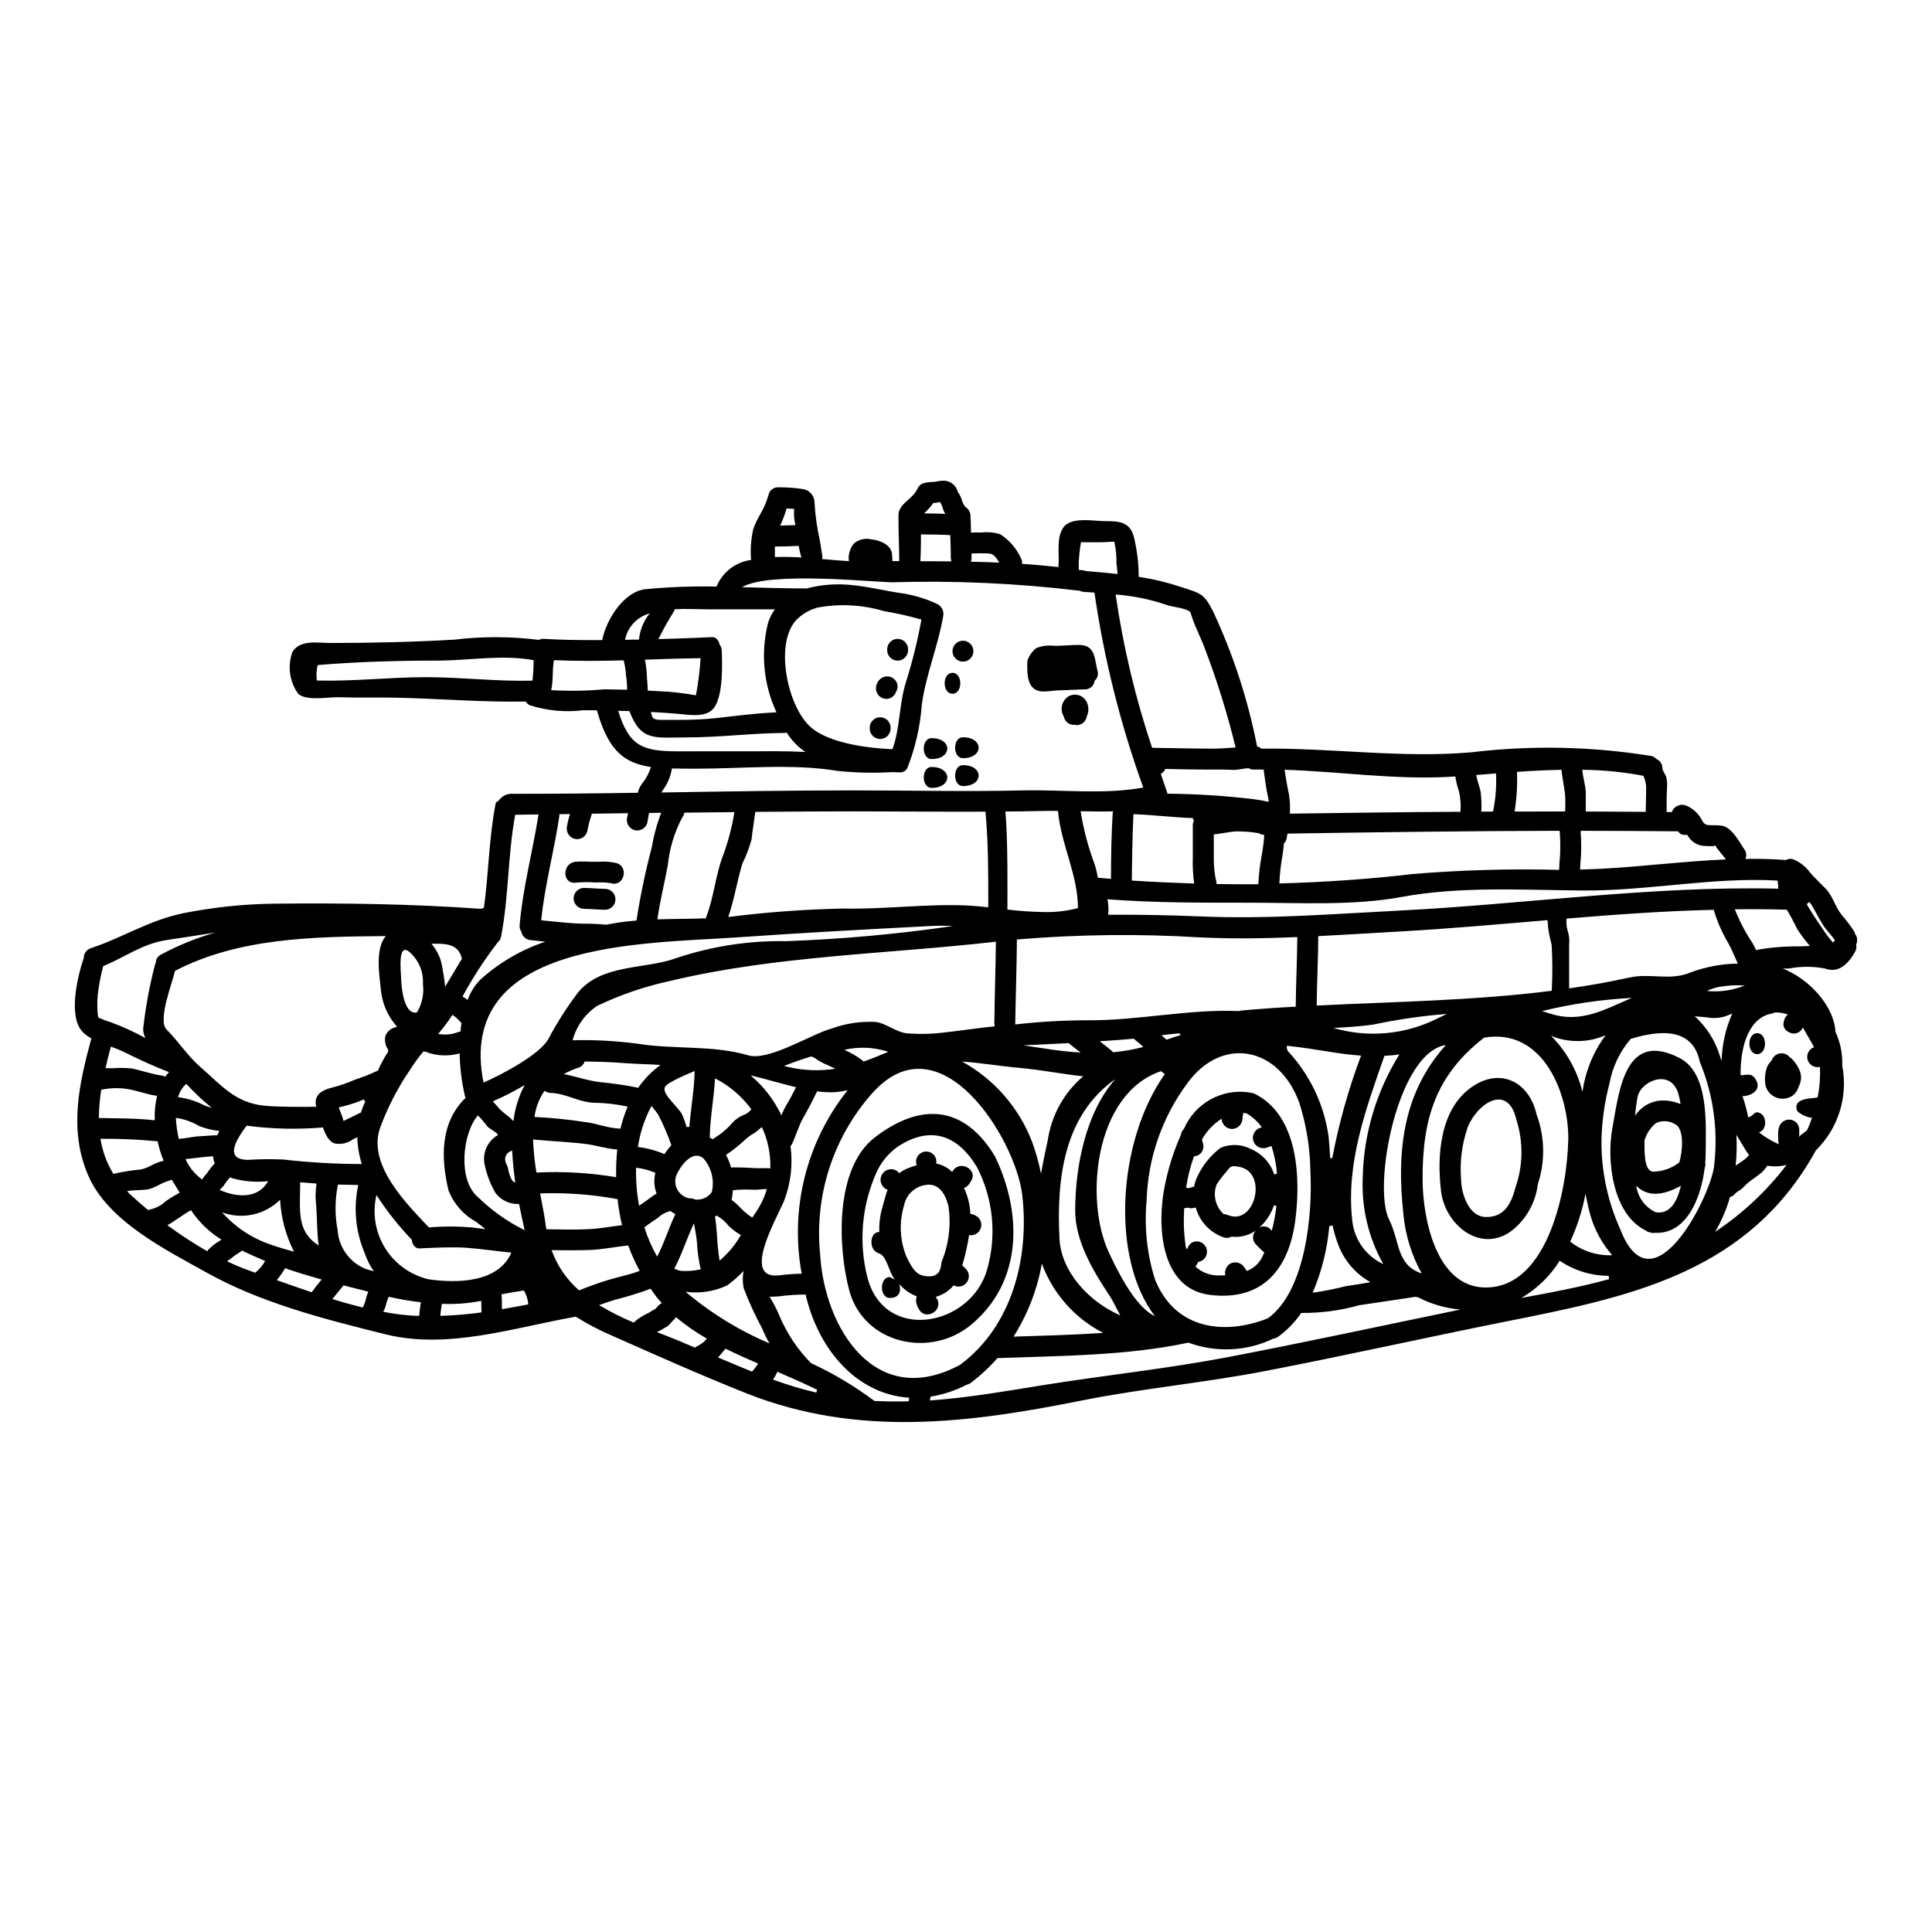 <?xml version="1.0" encoding="UTF-8"?>
<!-- Uploaded to: SVG Repo, www.svgrepo.com, Generator: SVG Repo Mixer Tools -->
<svg fill="#000000" width="800px" height="800px" version="1.1" viewBox="144 144 512 512" xmlns="http://www.w3.org/2000/svg">
 <g>
  <path d="m337.98 461.38c-0.027 0.109-0.027 0.246-0.055 0.359-0.027 0.109-0.082 0.141-0.082 0.223l-0.004 0.004c0.887 0.633 1.703 1.359 2.438 2.16 0.914 0.973 1.945 1.828 3.074 2.547 0.164-0.219 0.309-0.473 0.473-0.691v-0.004c1.508-2.074 2.66-4.387 3.406-6.84-1.219-0.109-2.551 0.277-3.797 0.137-1.727-0.082-3.457-0.035-5.176 0.141h-0.027c-0.031 0-0.113 1.246-0.223 1.996zm38.008-46.559c2.934 0.363 5.394 2.688 8.309 3.019 3.461 0.273 6.941 0.18 10.383-0.273 4.57-0.5 9.281-1.246 12.934-1.574-0.051-0.219-0.086-0.441-0.109-0.668 0.082-7.203 0.336-14.539 0.418-21.77-28.734 3.297-58.254 3.684-86.25 10.387-6.707 1.438-13.223 3.66-19.414 6.621-3.207 2.144-5.523 5.387-6.516 9.121 5.691-0.152 11.387 0.145 17.035 0.883 9.805 1.605 20.133 0.332 29.496 3.102 5.457 1.605 16.59-5.566 22.074-7.086v0.004c3.723-1.359 7.68-1.961 11.641-1.766zm259.65-23.289c0.602 0.812 0.699 1.891 0.25 2.797 0.16 0.629 0.07 1.293-0.25 1.855-1.633 2.934-4.18 5.902-7.973 4.488h-0.004c-3.172-0.613-6.438-0.613-9.609 0h-1.574c7.508 3.016 13.652 10.383 13.93 16.754 1.309 2.805 1.926 5.883 1.801 8.977 1.598 8.184-1.027 16.621-6.981 22.457-0.746 1.359-1.496 2.66-2.211 3.793-18.168 29.125-48.164 35.258-79.684 41.516-21.215 4.238-42.32 8.973-63.535 13.074-16.258 3.184-32.762 4.652-48.941 7.871-30.188 6.066-59.547 9.805-88.953-1.828-11.961-4.762-23.844-10.055-35.645-15.293l-0.004 0.008c-3.348-1.438-6.578-3.129-9.668-5.062-16.34 2.856-33.875 8.805-50.492 4.652-16.227-4.043-32.82-8.227-47.496-16.426-10.629-5.957-26.035-13.543-31.242-25.703-5.18-12.047-2.41-24.234 0.859-36.281-0.82-0.438-1.574-0.988-2.242-1.633-4.07-4.074-1.387-14.875 0.195-19.609 0.016-0.016 0.023-0.035 0.027-0.055-0.008-1.195 0.77-2.254 1.91-2.609 8.699-2.91 15.43-7.445 24.68-9.305 7.836-1.547 15.797-2.379 23.789-2.488 18.395-0.191 36.453 0.055 54.73 1.359 0.359 0.027 0.637-0.223 0.914-0.223 1.246-8.309 1.305-18.332 3.102-27.527 0.137-0.637 0.473-0.609 0.859-0.941l-0.004-0.004c0.879-1.262 2.375-1.945 3.902-1.777 11.078 0 22.066-0.094 32.961-0.277v0.004c0.156-0.766 0.469-1.492 0.914-2.133 0.395-0.609 0.918-1.18 1.273-1.832h0.004c0.531-0.906 0.957-1.875 1.273-2.875-7.086-1.023-11.273-4.293-14.32-15.012-1.18 0-2.383-0.027-3.574-0.027v-0.004c-4.762 0.594-9.594 0.148-14.168-1.301-0.469-0.203-0.859-0.551-1.105-0.996-11.414 0.219-23.102-0.789-34.539-1.027-4.984-0.109-9.969 0.055-14.93-0.109-2.91-0.109-8.363 1.082-10.801-0.859-2.356-3.234-2.938-7.434-1.551-11.188 2.16-3.352 6.731-2.301 10.359-2.332 10.828-0.027 21.688-0.246 32.488-0.887v0.004c7.453-0.895 14.988-0.875 22.438 0.055 0.418-0.211 0.883-0.305 1.352-0.273 4.211 0.277 9.723 0.359 15.43 0.332 1.105-5.539 5.785-12.879 11.492-13.488v-0.004c6.25-0.594 12.531-0.824 18.809-0.691 1.574-3.824 5.066-6.516 9.164-7.062-0.234-2.707-0.047-5.438 0.555-8.086 0.887-2.879 3.047-5.457 3.82-8.418l0.004-0.004c0.043-0.156 0.105-0.305 0.191-0.441 0.125-1.332 1.266-2.34 2.602-2.297 2.215-0.012 4.43 0.145 6.621 0.469 1.699 0.293 2.961 1.738 3.019 3.465 0.133 2.535 0.426 5.062 0.887 7.559 0.473 2.188 0.859 4.488 1.18 6.691 0.008 0.277-0.008 0.559-0.055 0.832 2.602 0.219 5.043 0.441 7.086 0.551-0.23-1.699 0.273-3.418 1.383-4.723 1.277-1.047 2.965-1.438 4.57-1.051 1.312 0.129 2.578 0.543 3.711 1.219 1.742 1.27 1.855 2.156 1.855 4.539h1.832c0-2.906-0.219-8.113-0.219-12.07 0-3.051 3.57-4.293 4.762-6.621 0.055-0.082 0.137-0.109 0.164-0.191l-0.004-0.004c0.27-0.816 0.902-1.465 1.719-1.746 0.848-0.23 1.727-0.344 2.606-0.332 0.746-0.055 1.523-0.305 2.297-0.305v0.004c1.906-0.23 3.684 0.988 4.152 2.848 0.438 0.625 0.793 1.309 1.055 2.023 0.152 0.762 0.504 1.473 1.023 2.051 0.965 0.633 1.477 1.766 1.305 2.906 0.039 0.129 0.066 0.258 0.082 0.395 0 1.18 0.055 2.328 0.082 3.488 0.969-0.055 1.914-0.023 2.91-0.023v-0.004c1.621-0.18 3.262-0.02 4.816 0.469 2.375 1.508 4.262 3.672 5.43 6.231 0.312 0.477 0.441 1.047 0.359 1.609 3.211 0.219 6.422 0.496 9.641 0.859 0.332-3.383-0.609-7.231 1.133-10.234 1.941-3.266 8.145-1.938 11.164-1.938 3.848 0 6.812 0.109 7.809 4.598 0.77 3.336 1.168 6.742 1.18 10.164 3.781 0.57 7.504 1.461 11.137 2.66 5.344 1.77 6.094 1.66 8.559 6.481h-0.004c5.34 11.414 9.262 23.441 11.676 35.812 0.422 0.066 0.812 0.27 1.109 0.578 18.559-0.246 37.086 2.578 55.617 0.973 15.871-1.91 31.938-1.586 47.719 0.969 0.523 0.113 0.996 0.387 1.355 0.785 0.953 0.402 1.586 1.328 1.609 2.363 0.027 0.859 0.832 1.715 1.051 2.519 0.207 1.004 0.262 2.031 0.164 3.051-0.137 2.019-0.082 3.68-0.082 6.148h1.359c0.277-0.77 0.863-1.383 1.613-1.699 0.754-0.316 1.602-0.301 2.344 0.035 1.676 0.742 3.062 2.019 3.938 3.625 0.691 1.387 1.18 1.523 2.754 1.523 0.863-0.031 1.723 0.008 2.578 0.113 2.684 0.418 4.648 4.293 6.035 6.344 0.535 0.711 0.621 1.664 0.223 2.465 3.602-0.055 7.199 0.027 10.773 0.309v-0.004c0.645-0.375 1.43-0.418 2.106-0.113 1.691 0.727 3.152 1.895 4.238 3.383 1.359 1.574 2.754 2.856 4.184 4.328 1.883 1.941 2.519 4.793 4.184 6.867 1.219 1.414 2.348 2.906 3.375 4.465 0.102 0.223 0.184 0.453 0.242 0.688zm-5.844 2.266-0.004 0.004c0.176-0.211 0.332-0.434 0.473-0.668-1.051-1.496-2.438-2.754-3.348-4.328-1-1.664-1.887-3.41-2.883-5.07-0.18-0.25-0.375-0.492-0.582-0.719-0.176 0.23-0.391 0.426-0.637 0.582 0.172 0.352 0.367 0.695 0.582 1.023 1.414 2.363 2.965 4.543 4.488 6.812 0.59 0.824 1.223 1.613 1.898 2.367zm-4.07 40.91v0.004c0.512-2.629 0.707-5.305 0.582-7.981-1.41 0.348-2.84-0.469-3.262-1.855-0.418-1.387 0.32-2.859 1.688-3.352-0.078-0.191-0.168-0.375-0.277-0.551-1-1.691-1.832-3.269-2.688-4.684-0.387 0.965-1.32 1.602-2.363 1.605-1.387 0-2.965-1.18-2.754-2.684 0.059-0.863 0.422-1.68 1.027-2.297 0.109-0.109 0.246 0.137 0.395 0.055-1.219-0.508-2.535-0.727-3.852-0.641-0.109 0-0.195 0.191-0.309 0.219-6.148 0.832-8.723 8.09-8.641 16.398 1.633 0 2.797-0.691 3.879 0.914 1.969 2.856-0.941 4.625-3.379 4.625h0.004c0.637 1.84 1.145 3.719 1.523 5.625 1.523-0.336 1.574-1.969 3.238-1.055 1.797 0.973 1.66 4.516-0.414 5.016 1.625 1.293 3.414 2.363 5.32 3.184-0.105-0.25-0.164-0.516-0.172-0.785 0.027-1.715-0.414-3.629 0.973-4.988 0.812-0.801 2.043-1 3.07-0.504 1.023 0.5 1.625 1.59 1.5 2.723v1.715c0-0.555 1.465-1.219 2.102-1.941v0.004c0.508-1.102 0.953-2.227 1.332-3.379-0.164 0.527-3.766-0.945-4.043-1.859-1.164-3.809 5.398-2.922 5.512-3.527zm-4.488-39.91c0.789-0.055 1.605-0.082 2.41-0.113-1.242-1.43-2.379-2.945-3.406-4.535-0.812-1.738-1.719-3.43-2.715-5.07-4.598-0.137-9.195-0.164-13.777-0.109 1.227 3.121 2.785 6.102 4.652 8.891 0.359 0.613 0.676 1.25 0.945 1.906 3.918-0.707 7.898-1.031 11.883-0.965zm-3.766 57.91v0.004c-1.672 0.426-3.414 0.504-5.117 0.223-0.461 0.703-1.012 1.348-1.633 1.91-0.832 0.691-1.715 1.273-2.574 1.914v-0.004c-0.828 0.594-1.59 1.27-2.273 2.023-0.637 0.66-1.496 0.914-2.078 1.605v0.004c-0.336 0.418-0.805 0.711-1.328 0.828-0.91 3.231-2.231 6.332-3.938 9.223 7.258-4.809 13.656-10.801 18.934-17.727zm-102.84-67.383c33.457-1.688 67.109-6.621 100.62-5.816h-0.004c0.008-0.395-0.008-0.789-0.055-1.18-0.027-0.305-0.082-0.637-0.109-0.969-17.254-0.973-34.312 2.754-51.562 2.629-15.926-0.109-32.352-1.18-48.109 1.719-12.66 2.363-27.16 1.52-40.051 1.52-12.594 0-25.285 0.059-37.887-0.914 0.164 0.703 0.254 1.418 0.277 2.137 0.039 0.656 0.012 1.316-0.082 1.965 8.09-0.059 16.203 0.109 24.43 0.441 17.66 0.77 34.914-0.629 52.531-1.531zm92.891 64.727-0.004 0.004c-0.34-0.418-0.652-0.852-0.941-1.305-0.691-1.18-1.551-2.547-2.41-4.016h0.004c0.145 2.727 0.078 5.457-0.199 8.172 0.789-0.555 1.574-1.082 2.363-1.633 0.449-0.352 0.852-0.762 1.188-1.219zm-1.273-44.836c0.059-0.008 0.113-0.027 0.164-0.055-2.445-0.156-4.902 0-7.309 0.469-0.949 0.238-1.871 0.57-2.754 0.992 3.363 0.332 6.758-0.152 9.898-1.406zm-3.184 7.391c-0.246 0.113-0.473 0.168-0.719 0.281h-0.004c-1.473 0.684-3.098 0.988-4.723 0.883-1.551-0.219-3.019-0.336-4.488-0.445 3.156 2.859 5.473 6.531 6.691 10.609 0.137 0.395 0.277 0.789 0.414 1.219 0.125-4.328 1.082-8.59 2.828-12.555zm1.469-13.238c-0.789-1.859-1.574-3.684-2.547-5.488v0.004c-1.641-2.754-2.926-5.703-3.824-8.777-12.988 0.305-26.008 1.246-38.996 2.328v-0.004c-0.125 1.078-0.031 2.172 0.273 3.215 0.398 1.184 0.531 2.441 0.395 3.684v11.602c5.316-0.746 10.605-1.699 15.871-2.852 5.785-1.305 10.855 0.969 16.426-1.414v0.004c3.969-1.473 8.164-2.25 12.402-2.301zm-3.148-27.613c-0.887-1.27-2.078-2.41-2.856-3.738h-0.027c-0.055 0.109-0.277 0.223-0.789 0.223-0.859 0.02-1.719-0.02-2.574-0.113-1.711-0.27-3.195-1.336-3.988-2.879h-0.832c-0.66 0-1.262-0.363-1.574-0.941-8.473-0.082-17.023-0.129-25.648-0.137v-0.004c-0.074 0.023-0.148 0.051-0.219 0.082 0.16 2.113 0.195 4.231 0.109 6.348-0.109 1.27-0.191 2.547-0.246 3.848 1.77-0.055 3.543-0.113 5.316-0.195 11.031-0.578 22.184-2.019 33.316-2.492zm-3.148 81.375-0.004-0.004c1.164-9.41-0.137-18.961-3.766-27.723-1.496-7.348-7.598-9.379-18.309-6.094-2.906 3.387-4.859 7.488-5.648 11.883-1.289 4.914-1.996 9.961-2.106 15.039-0.062 8.086 1.629 16.09 4.957 23.461 8.461 22.125 23.801-8.34 24.883-16.555zm-18.105-93.977c0.027-2.492 0.137-4.594 0.109-6.867v-0.004c-0.098-0.926-0.34-1.832-0.723-2.684-5.344-1.02-10.766-1.555-16.203-1.605 0.168 2.078 0.945 4.328 0.945 6.34 0 1.18 0 3.074-0.027 4.723 5.32 0.012 10.609 0.07 15.898 0.098zm-9.699 123.83c-0.082-0.289-0.117-0.586-0.113-0.883-4.629-0.008-9.152-1.395-12.988-3.988-2.535 4.062-6.023 7.445-10.164 9.859 7.793-1.414 15.629-2.883 23.266-4.988zm0.832-6.34h-0.004c-2.707-3.086-4.695-6.738-5.816-10.691-0.469-1.688-0.887-3.574-1.27-5.566l-0.004 0.004c-0.832 4.363-2.191 8.613-4.043 12.652 3.152 2.496 7.098 3.773 11.113 3.602zm-7.871-43.371h-0.004c0.758-5.41 2.863-10.543 6.121-14.93-4.602 2.008-9.816 2.066-14.461 0.164 4.051 4.078 6.922 9.184 8.297 14.766zm-8.504-20.637c8.266 2.66 14.598-1.27 21.578-4.18h-0.008c-8.031 0.414-16.008 1.582-23.82 3.488 0.68 0.223 1.43 0.445 2.203 0.691zm4.723 33.789c0.277-12.203-6.453-30.133-22.297-27.445-12.824 9.941-16.398 21.547-16.312 37.668 0.027 10.191 3.598 28.551 16.699 28.551 16.895 0.004 21.629-26.918 21.883-38.773zm-0.836-87.379h-0.004c0.09-1.531 0.082-3.066-0.023-4.598-0.195-1.992-0.789-4.371-0.918-6.449-3.961 0.082-7.891 0.277-11.809 0.555v0.082c0.129 3.492-0.086 6.988-0.637 10.438 4.422-0.004 8.906-0.031 13.363-0.031zm-1.336 11.551c0.09-2.144 0.051-4.289-0.113-6.43-23.789 0.055-48.02 0.363-72.121 0.746-0.082 0.418-0.137 0.832-0.246 1.305-0.09 0.488-0.332 0.938-0.691 1.277-0.137 1.41-0.305 2.852-0.582 4.262-0.332 2.109-0.547 4.238-0.641 6.371 11.91-0.336 23.766-1.137 35.258-2.496h0.004c12.93-1.074 25.91-1.441 38.883-1.105 0.039-1.285 0.117-2.633 0.25-3.93zm-2.215 35.977v-0.004c0.227-4.078 0.215-8.164-0.027-12.238-0.41-1.504-0.727-3.031-0.941-4.57-0.012-0.641-0.07-1.277-0.168-1.91-13.184 1.105-26.336 2.297-39.438 3.019-7.117 0.395-14.211 0.859-21.297 1.215-0.027 6.148-0.363 12.242-0.418 18.395 20.816-1.027 41.676-1.305 62.27-3.91zm-15.559-47.504c0.699-3.32 0.961-6.719 0.785-10.105l-5.234 0.418c0.25 1.605 0.891 2.961 1.18 4.598h0.004c0.199 1.695 0.254 3.406 0.164 5.113 1.027-0.023 2.051 0.004 3.102-0.023zm-8.641 0.059c0.152-1.77 0.031-3.555-0.348-5.293-0.461-1.32-0.793-2.684-0.996-4.07-0.555 0.027-1.133 0.082-1.688 0.109-14.43 0.789-29.082-1.414-43.566-1.883 0.336 2.215 0.719 4.516 1.18 6.648l-0.004 0.004c0.258 1.648 0.332 3.316 0.223 4.981 15.039-0.219 30.133-0.41 45.199-0.496zm-5.984 54.711c0.637-0.277 1.469-0.691 2.363-1.133-6.555 0.508-13.066 1.453-19.5 2.824-3.516 0.473-7.062 0.719-10.578 0.887v-0.004c9.23 2.699 19.137 1.785 27.719-2.559zm5.957 77.207c-3.918-0.336-7.731-1.445-11.219-3.266-0.246-0.027-0.5-0.082-0.719-0.109-4.934 0.789-9.887 1.469-14.82 2.215-5.008 1.418-10.191 2.106-15.395 2.051-1.66 2.43-3.719 4.559-6.094 6.297-0.367 0.27-0.797 0.441-1.25 0.496-7.066 3.402-15.211 3.793-22.57 1.082-16.254 3.488-34.039 3.488-50.602 4.098-2.121 2.426-4.488 4.625-7.062 6.562-0.305 0.23-0.652 0.391-1.023 0.473-3.027 1.559-6.277 2.633-9.641 3.188-0.055 0.332-0.137 0.664-0.168 0.996 10.141-0.691 20.027-2.465 30.633-4.156 16.012-2.547 32.211-4.262 48.137-7.281 20.664-3.945 41.215-8.406 61.793-12.645zm-10.234-9.586c-2.644-4.746-4.285-9.988-4.816-15.398-2.023-18.004 0.277-32.961 11.219-45.117-12.797 1.914-19.5 37.363-15.039 46.258 2.945 5.871 1.836 12.016 8.648 14.277zm-5.914-58.023c-1.312 0.191-2.633 0.309-3.961 0.363-4.898 13.988-10.234 28.473-8.531 43.648h0.004c0.504 5.035 3.633 9.426 8.227 11.551-3.883-6.902-5.773-14.746-5.461-22.656 0.199-11.648 3.559-23.023 9.723-32.906zm-14.168 61.402c2.188-0.332 4.328-0.637 6.508-1.055h-0.004c-3.859-2.148-6.848-5.574-8.445-9.691-0.688-1.742-1.223-3.539-1.605-5.371-0.27 0.125-0.562 0.199-0.859 0.219-0.527 6.082-2.016 12.043-4.414 17.656 2.965-0.43 5.906-1.016 8.809-1.754zm4.016-61.094c-6.426-0.414-11.355-1.742-19.68-2.602v0.605c0 0.281 0.246 0.5 0.191 0.719h0.004c5.91 6.293 9.715 14.273 10.887 22.828 0.164 1.77 0.305 3.68 0.414 5.648 0.195-0.027 0.395-0.027 0.555-0.055 1.754-9.254 4.305-18.336 7.629-27.145zm-24.707 69.629c10.141-7.309 11.883-28.055 11.273-39.082-0.09-6.102-1.07-12.156-2.906-17.973-5.484-15.176-20.715-17.809-29.801-5.117-6.621 8.98-10.348 19.762-10.691 30.91-0.66 7.066 0.094 14.191 2.219 20.961 5.332 13.316 18.402 14.84 29.922 10.297zm7.391-82.594c0.055-6.176 0.363-12.297 0.418-18.449-8.535 0.363-17.062 0.5-25.703 0.086v0.004c-16.195-0.992-32.441-0.809-48.609 0.551-0.055 7.422-0.332 15.148-0.441 22.52 6.281-0.719 12.594-1.086 18.914-1.109 13.184 0.164 27-3.019 40.379-2.441l0.004 0.004c0.148-0.074 0.309-0.117 0.477-0.133 4.84-0.445 9.695-0.789 14.562-1.031zm-7.152-54.285c-0.035-0.426-0.098-0.855-0.191-1.273-0.523-2.156-0.789-4.816-1.133-7.008 0-0.109 0.027-0.191 0.027-0.277-0.887 0-1.773-0.027-2.66 0l-0.004 0.004c-0.484 0.008-0.961-0.117-1.379-0.363-1.418 0.055-2.914 0.527-4.293 0.445-2.269-0.137-4.57-0.082-6.867-0.082-3.629 0-7.258-0.082-10.914-0.168h-0.004c-0.211 0.566-0.637 1.035-1.18 1.301 0.551 1.688 1.133 3.383 1.715 5.043 0.027 0.082 0 0.164 0.027 0.219 7.617 0.062 15.227 0.543 22.793 1.441 1.543 0.219 2.902 0.445 4.062 0.719zm-1.18 8.754h-0.113c-0.473-0.031-0.93-0.184-1.328-0.445-2.106-0.363-4.238-0.52-6.371-0.469-1.969 0.223-3.707 0.582-5.566 0.789v6.203-0.004c-0.039 2.219 0.203 4.434 0.719 6.59 0.016 0.121 0.016 0.242 0 0.363 3.684 0.055 7.394 0.082 11.078 0.055h0.004c0.117-2.66 0.434-5.309 0.938-7.926 0.316-1.703 0.527-3.426 0.633-5.156zm-13.555-22.852c1.941 0 3.961-0.191 5.957-0.305v0.004c-2.184-8.973-4.93-17.801-8.227-26.426-1.133-3.019-2.824-6.148-3.684-9.223-0.359-1.219-4.871-1.605-6.012-2.023v0.004c-4.481-1.555-9.145-2.523-13.875-2.883 1.996 13.809 5.231 27.406 9.668 40.633 5.391 0.055 10.773 0.219 16.172 0.219zm-5.117 19.141c-0.109-0.25-0.191-0.5-0.305-0.746-5.18-0.164-10.523-0.859-15.703-1.027-0.277 5.18-0.395 13.879-0.418 17.59 5.461 0.359 10.996 0.605 16.508 0.789l0.004-0.004c-0.312-2.254-0.434-4.535-0.359-6.812v-8.848c0.008-0.336 0.109-0.66 0.297-0.941zm-3.492 56.75c-0.109-0.164-0.219-0.309-0.305-0.418h0.004c0-0.016-0.012-0.027-0.027-0.027-1.605 0.137-3.184 0.309-4.762 0.5 0.027 0.027 0.082 0.055 0.109 0.082 0.418 0.395 0.832 0.746 1.219 1.109l0.246-0.086c1.156-0.414 2.379-0.801 3.539-1.16zm-4.207 10.328h0.004c-0.348-0.234-0.68-0.48-0.996-0.746-17.59 5.902-20.328 33.93-13.906 47.863 1.914 4.125 6.867 14.621 12.273 17.035-11.699-15.184-10.012-46.258 2.648-64.152zm-5.676-7.172c-0.789-0.719-1.633-1.441-2.496-2.106-0.027-0.027-0.027-0.082-0.055-0.082-1.332 0.137-4.652 0.418-9.027 0.691 1.137 0.859 2.242 1.715 3.324 2.633 0.082 0.082 0.109 0.191 0.191 0.277h0.004c2.731-0.238 5.434-0.711 8.082-1.414zm-0.031-68.742h0.004c-6.051-16.734-10.383-34.043-12.934-51.656-0.941-0.055-1.883-0.137-2.793-0.191h-0.004c-0.41-0.027-0.812-0.141-1.18-0.332-0.109-0.027-0.164 0.027-0.246 0h-0.004c-16.336-1.957-32.797-2.695-49.242-2.215-4.875 0-32.766-2.992-39.938 1.305 5.758 0.137 11.52 0.332 17.168 0.332v-0.004c3.891-1.031 7.938-1.328 11.938-0.887 4.434 0.395 8.699 1.523 13.074 2.133 3.277 0.484 6.465 1.438 9.473 2.828v0.023c1.219 0.539 1.914 1.836 1.688 3.148-1.301 7.809-4.598 15.59-5.676 23.43-0.414 5.785-1.703 11.473-3.82 16.867-0.832 1.66-2.496 1.137-3.711 1.137h-0.328c-4.848 0.289-9.711 0.18-14.539-0.332-11.852-1.969-25.121-0.582-37.113-0.582-2.465 0-4.68 0-6.731-0.055v-0.004c-0.285 1.887-0.988 3.684-2.051 5.262-0.246 0.395-0.496 0.746-0.746 1.109 17.035-0.281 34.043-0.555 51.211-0.555 14.984 0 29.691 0.359 44.672 0 10.25-0.234 21.633 1.152 31.852-0.762zm-6.793-56.582c-0.082-1.051-0.219-1.828-0.305-2.883h0.004c0.039-1.91-0.156-3.816-0.582-5.676-1.215 0-2.438 0.137-3.629 0.137h-5.203c-0.297 1.762-0.492 3.535-0.586 5.32 0 0.664 0.027 1.332 0 1.996l1.441 0.164c0.191 0.027 0.305 0.137 0.469 0.164 2.742 0.219 5.57 0.473 8.391 0.777zm-1.301 63.258c0.027-0.137 0.082-0.246 0.109-0.363-2.883 0.082-5.734 0.027-8.617-0.027h0.004c0.781 4.879 2.055 9.668 3.797 14.293 0.336 1.109 0.582 2.215 0.789 3.324 1.18 0.109 2.297 0.191 3.461 0.305 0.016-7.035 0.125-11.688 0.461-17.531zm2.023 133.22c-1.027-1.828-1.887-3.793-3.051-5.512-4.18-6.297-8.914-14.266-8.914-22.184 0-11.691 2.754-25.953 10.629-34.93-13.652 9.641-15.594 26.34-14.793 42.32 0.453 8.617 7.598 16.594 16.133 20.305zm-10.527-69.668c-1.051-0.789-2.102-1.633-3.148-2.465 0-0.016-0.012-0.027-0.027-0.027-3.879 0.191-8 0.414-12.02 0.582 1.691 0.246 3.356 0.496 4.988 0.746 3.676 0.594 6.992 0.984 10.207 1.176zm5.984 74.297c-7.215-3.699-12.855-9.879-15.891-17.398-0.137-0.324-0.258-0.656-0.359-0.996-1.215 6.891-3.766 13.48-7.512 19.391 7.781-0.254 15.816-0.445 23.762-0.996zm-6.691-112.57c0-8.832-4.488-16.84-5.293-25.758-1.605 0-3.098-0.027-4.68 0.027-3.148 0.082-6.121 0.109-9.25 0.137 0.691 8.199 0.527 20.801 0.527 25.977v0.004c3.289 0.395 6.602 0.617 9.914 0.664 2.961 0.055 5.91-0.301 8.773-1.051zm-7.984 61.441c0.98-6.574 4.316-12.57 9.387-16.871-5.566-0.555-11.047-1.715-16.754-2.215-5.371-0.469-10.387-1.355-15.352-1.688 8.508 4.68 15.082 12.227 18.559 21.297 0.992 2.742 1.781 5.559 2.359 8.418 0.551-3.184 1.215-6.227 1.801-8.941zm-23.223 59.574c13.906-10.359 18.332-28.527 16.453-44.926-1.688-14.844-21.797-47.418-39.883-26.895h-0.004c-10.293 11.676-15.25 27.113-13.68 42.602 1.121 19.359 14.551 41.406 37.125 29.219zm2.824-212.82c2.519 0.055 5.043 0.137 7.535 0.246-0.691-1.18-1.551-2.41-2.715-2.41l-0.004 0.004c-1.547-0.098-3.102-0.098-4.652 0 0.027 0.395 0.027 0.789 0.027 1.18 0 0.336-0.062 0.668-0.18 0.98zm4.621 91.59c0-9.086 0.027-16.949-0.746-25.344-11.547 0.055-23.098-0.082-34.676-0.082-7.422 0-16.617 0.055-26.312 0.137-0.305 2.414-0.746 4.82-0.996 7.258v0.004c-0.609 2.242-1.434 4.426-2.465 6.508-1.387 4.625-2.133 9.496-3.711 14.094 10.09-1.285 20.238-2.035 30.41-2.242 11.191 0.25 22.27-1.355 33.457-0.789 1.539 0.098 3.258 0.277 5.039 0.457zm-9.305 4.961c-2.023-0.086-3.988-0.109-5.926 0-17.062 0.887-33.957 1.797-50.992 2.988-25.477 1.773-75 0.789-67.551 38.504 5.707-2.496 14.902-7.594 17.113-11.414v-0.004c2.285-4.309 4.906-8.43 7.84-12.324 6.231-7.809 18.086-6.231 26.145-9.25v0.004c9.379-3.152 19.23-4.672 29.125-4.488 14.809-0.535 29.574-1.875 44.234-4.016zm-8.66-96.664c2.754 0 5.488 0 8.227 0.031-0.109-0.293-0.176-0.602-0.191-0.918 0-2.019-0.055-4.016-0.137-6.039-2.16-0.137-5.457-0.191-7.781-0.191 0.031 3.019-0.086 5.957-0.141 7.117zm6.551-12.543c-0.18-0.324-0.336-0.656-0.473-0.996-0.156-0.621-0.387-1.215-0.691-1.777-0.09-0.121-0.164-0.254-0.223-0.391-0.438 0.105-0.883 0.188-1.328 0.246-0.137 0-0.277 0.027-0.441 0.027-0.711 1.012-1.539 1.938-2.465 2.754 2.348 0.023 3.844 0.023 5.621 0.137zm-10.422 44.633c1.715-5.453 3.094-11.008 4.125-16.633-3.269-0.938-6.59-1.688-9.941-2.242-5.789-1.73-11.906-2.035-17.836-0.887-0.242 0.137-0.512 0.23-0.789 0.273-1.641 0.605-3.141 1.543-4.402 2.758-6.148 6.148-2.578 23.184 3.629 28.609 5.316 4.68 16.949 5.648 21.648 5.844 2.043-5.519 1.785-12.168 3.566-17.723zm0.719 190.55c0.055-0.336 0.109-0.668 0.164-0.973-13.434-0.832-23.898-12.129-27.445-27.281-0.016-0.012-0.023-0.031-0.027-0.055h-0.082c-2.258 0.008-4.516 0.156-6.758 0.445-0.859 0.109-1.77 0.109-2.688 0.137 1.035 1.648 1.926 3.379 2.66 5.18 1.969 4.621 4.785 8.828 8.309 12.406 5.938 2.746 11.574 6.106 16.812 10.027 3.074 0.152 6.062 0.176 9.055 0.098zm-5.398-92.633c-0.137-0.055-0.305-0.109-0.473-0.164v-0.004c-3.625-1.09-7.473-1.211-11.164-0.359 1.648 0.719 3.211 1.621 4.656 2.688 0.172 0.109 0.324 0.25 0.441 0.414 2.133-0.75 4.293-1.605 6.539-2.574zm-10.746 10.164v-0.004c-1.363 0.336-2.754 0.52-4.156 0.555-1.316 0.012-2.633-0.07-3.938-0.246-1.18 2.41-2.41 4.789-3.738 7.117-1.246 2.215-1.883 4.723-3.019 7.035-0.082 0.168-0.219 0.25-0.305 0.395l0.004-0.004c0.641 4.766 0.102 9.617-1.574 14.125-1.441 3.961-12.02 21.465-1.273 20.074h-0.004c1.93-0.246 3.871-0.383 5.812-0.414-3.176-17.211 1.27-34.957 12.191-48.637zm-3.277-5.68c-0.469-0.223-0.941-0.473-1.438-0.691-1.031-0.418-2.035-0.906-2.996-1.469-0.359-0.195-1.215-0.945-1.688-0.996-0.109-0.031-0.164-0.086-0.277-0.086-2.438 0.691-4.816 1.574-7.203 2.496l1 0.246c4.129 0.98 8.406 1.152 12.602 0.5zm-4.867 85.195c0.027-0.055 0.055-0.055 0.055-0.113-3.41-1.688-6.981-3.238-10.578-4.789-0.055 0.109-0.055 0.219-0.109 0.336v-0.004c-0.277 0.617-0.625 1.203-1.027 1.746 3.766 1.383 7.613 2.539 11.523 3.457 0.023-0.098 0.035-0.199 0.027-0.301 0.047-0.105 0.086-0.219 0.109-0.332zm-4.125-220.69c-0.297-1.012-0.539-2.035-0.723-3.074-2.098 0.109-4.199 0.168-6.297 0.168v2.793c2.281-0.078 4.664-0.023 7.019 0.113zm-1.969-11.438c0-0.332 0.055-0.914 0.055-1.441-0.637-0.055-1.332-0.082-1.996-0.109h0.004c-0.457 1.555-1.031 3.074-1.719 4.543 1.332-0.027 2.715-0.082 4.07-0.137v-0.004c-0.25-0.93-0.387-1.887-0.414-2.852zm-1.941 156.43c0.918-1.496 1.719-3.047 2.492-4.598-3.762-0.914-7.723-2.102-11.688-3.074-0.082 0-0.164 0.027-0.246 0.027 3.406 2.883 6.152 6.465 8.059 10.496 0.387-0.984 0.848-1.941 1.387-2.852zm-2.449-93.645c2.438 0 4.93 0.082 7.422 0.191v0.004c-2-1.344-3.691-3.098-4.957-5.148-0.129 0.051-0.262 0.086-0.395 0.109-8.309 0-17.395 1.18-25.977 1.18-8.66 0-12.203 1.18-15.32-6.981-0.996-0.027-1.969-0.027-2.965-0.055 2.856 9.195 6.258 10.719 15.648 10.719zm-0.691-37.613-17.656 0.004c-2.523 0-5.707-0.191-8.891-0.023-0.031 0.168-0.078 0.332-0.137 0.496-1.52 2.394-2.906 4.875-4.156 7.422 8.09-0.219 14.238-0.527 14.238-0.527 1.109 0 1.742 0.887 1.969 1.941h-0.004c0.348 0.434 0.551 0.965 0.578 1.523 0.141 4.016 0.363 11.246-1.77 14.875-1.883 3.211-6.785 2.238-9.777 1.992-2.41-0.219-4.816-0.359-7.227-0.496 0.395 1.602 0.359 2.102 2.938 2.102h4.289v-0.004c3.356 0.023 6.711-0.133 10.051-0.469 5.117-0.582 10.941-1.332 16.012-1.527v0.004c-3.488-7.469-4.262-15.922-2.188-23.902 0.41-1.215 1-2.363 1.746-3.406zm-1.18 148.15h-0.004c0.121-3.769-0.648-7.519-2.242-10.941-0.637 0.527-1.246 1.082-1.914 1.551-0.883 0.469-1.699 1.047-2.438 1.723-1.605 1.504-3.328 2.883-5.152 4.125 0.594 1.051 1.043 2.176 1.332 3.348 0.191 0 0.305-0.055 0.5-0.055 2.754 0 3.848 0.082 5.922 0.195 1.449 0.082 2.719-0.086 4.027 0.055zm-0.219 46.391c-0.73-1.242-1.371-2.539-1.91-3.875-1.879-3.469-3.527-7.059-4.93-10.746-0.312-1.508-0.324-3.059-0.027-4.57-1.328 1.41-2.785 2.688-4.352 3.82-3.434 1.621-7.262 2.207-11.02 1.691 6.68 5.652 14.18 10.266 22.238 13.68zm-4.652 7.477v0.004c0.617-0.652 1.16-1.367 1.625-2.133-2.938-1.273-5.84-2.574-8.66-3.961-0.062 0.117-0.137 0.227-0.219 0.332-0.582 0.609-1.109 1.387-1.746 1.996 3.016 1.301 6.008 2.543 9 3.766zm-1.883-68.129c0.664-0.34 1.254-0.801 1.746-1.359-2.527-3.457-5.828-6.273-9.641-8.227-0.305 5.234-1.301 10.414-1.414 15.676v0.004c0.285 0.117 0.547 0.273 0.789 0.469 0.637-0.469 1.305-0.914 1.969-1.328h-0.004c1.203-0.91 2.309-1.938 3.297-3.074 0.887-0.984 2.008-1.727 3.258-2.16zm-1.055 31.934c-1.141-0.648-2.195-1.43-3.148-2.328-0.887-1.152-1.996-2.113-3.266-2.824-0.137 0.082-0.281 0.168-0.445 0.25 0.062 0.285 0.109 0.57 0.137 0.859 0.168 1.215 0.25 2.438 0.363 3.652 0.113 2.402 0.352 4.797 0.719 7.176 2.269-1.906 4.184-4.207 5.641-6.785zm-4.984-99.875c1.516-3.941 2.609-8.031 3.269-12.199-4.434 0.027-8.891 0.082-13.27 0.137-0.066 0.512-0.277 0.992-0.605 1.387-2.047 3.898-3.328 8.16-3.769 12.543-0.855 4.652-2.102 9.555-2.754 14.348 4.293-0.137 8.613-0.109 12.879-0.277 0.055-0.137 0.027-0.281 0.082-0.445 1.953-5.016 2.367-10.453 4.168-15.492zm-2.715 88.488v0.004c0.742-3.156-0.082-6.481-2.215-8.922-2.883-2.438-6.012 1.914-7.086 4.238v0.004c-0.559 1.273-0.508 2.734 0.141 3.965 0.645 1.234 1.816 2.109 3.184 2.375 0.523-0.039 1.051 0.066 1.523 0.305 1.734 0.223 3.449-0.535 4.453-1.965zm-2.019 39.637c0.246-0.281 0.469-0.555 0.715-0.789l0.004 0.004c-2.902-1.664-5.656-3.574-8.227-5.707-0.098 0.234-0.25 0.445-0.441 0.609-0.746 0.605-1.273 1.633-2.188 2.047-0.555 0.281-1.051 0.664-1.605 0.918-0.246 0.137-0.527 0.277-0.789 0.395 2.051 0.789 4.125 1.605 6.148 2.438 1.332 0.555 2.633 1.109 3.961 1.691v-0.004c0.094-0.109 0.207-0.203 0.332-0.277 0.746-0.359 1.449-0.801 2.09-1.324zm-0.918-19.168h0.004c-0.555-2.336-0.887-4.719-0.996-7.117-0.164-1.719-0.5-3.383-0.789-5.07-1.914 3.938-3.148 8.145-5.207 11.992v0.004c0.719 0.414 1.531 0.633 2.363 0.637 1.555 0.055 3.109-0.094 4.629-0.445zm-1.27-152.11c0.609-3.254 1.027-6.539 1.242-9.84-4.762 0.055-9.723 0.219-14.766 0.395l0.004-0.004c0.262 1.309 0.43 2.633 0.5 3.961 0.055 1.441 0.246 2.824 0.246 4.238 0.836 0.055 1.691 0.082 2.523 0.137v0.004c3.441 0.121 6.863 0.492 10.25 1.109zm-1.746 114.38c0.395-4.957 1.305-9.84 1.414-14.816 0 0.055-7.227 2.82-7.891 4.262-0.863 1.859 3.625 5.371 4.516 7.176l-0.004 0.004c0.496 1.102 0.91 2.238 1.242 3.402 0.238-0.035 0.48-0.047 0.723-0.027zm-3.711 23.129c-0.441-0.281-0.887-0.527-1.305-0.832-1.25 0.293-2.394 0.914-3.32 1.801-1.215 0.832-2.438 1.605-3.574 2.519 0.836 2.699 1.973 5.301 3.379 7.758 1.883-3.629 3.074-7.562 4.82-11.246zm-2.906-15.93c0.559-0.832 1.18-1.621 1.852-2.359-0.969-2.797-2.144-5.512-3.516-8.133-0.523-0.789-1.18-1.523-1.742-2.269l-0.004-0.004c-1.82 3.394-3.039 7.078-3.602 10.883 2.414 0.293 4.777 0.926 7.012 1.883zm-0.836-90.453c-1.078 0.027-2.156 0.027-3.238 0.055-0.109 0.859-0.336 1.715-0.445 2.602-0.41 1.473-1.93 2.34-3.402 1.941-1.457-0.43-2.316-1.938-1.941-3.41 0.055-0.359 0.137-0.715 0.223-1.078-3.383 0.055-6.621 0.082-9.613 0.137l0.004 0.004c-0.008 0.109-0.027 0.223-0.055 0.332-0.504 1.426-0.883 2.891-1.141 4.379-0.414 1.469-1.93 2.332-3.402 1.934-1.461-0.43-2.316-1.934-1.941-3.406 0.18-1.07 0.441-2.121 0.785-3.148-0.996 0-1.938 0.027-2.852 0.027h0.004c0.023 0.145 0.031 0.297 0.023 0.445-1.355 9.195-3.879 18.391-4.816 27.672 4.016 0.395 7.949 0.914 12.074 0.914v-0.004c1.711 0.004 3.418 0.098 5.117 0.273l2.215-0.395c1.941-0.336 3.879-0.555 5.84-0.719h0.004c1.02-6.562 2.379-13.074 4.07-19.496 0.516-3.098 1.348-6.133 2.488-9.059zm-0.469 130.34c0.195-0.156 0.406-0.289 0.637-0.391-0.523-0.582-1.051-1.16-1.52-1.77-0.527-0.664-0.973-1.359-1.441-2.051v-0.004c-3.102 1.16-6.262 2.141-9.473 2.938-1.414 0.441-2.824 0.914-4.207 1.414h-0.004c2.945 1.754 6.008 3.301 9.168 4.625 1.121-1.012 2.391-1.848 3.766-2.469 0.578-0.277 1.105-0.715 1.715-0.996 0.5-0.219 0.887-0.938 1.359-1.297zm-0.746-29.414c-0.684-1.754-0.801-3.684-0.336-5.508-1.629-0.695-3.356-1.152-5.117-1.359-0.074 3.379 0.188 6.758 0.789 10.086 1.105-0.746 2.211-1.496 3.266-2.328 0.441-0.336 0.906-0.633 1.398-0.891zm-4.879-28.051c1.613-2.332 3.609-4.375 5.906-6.039-3.102-0.219-6.297-0.246-9.223-0.469-3.602-0.305-7.231-0.395-10.887-0.445v0.004c-0.266 0.801-0.906 1.422-1.715 1.66-1.32 0.422-2.594 0.98-3.797 1.664 3.184 0.605 6.258 1.742 9.527 2.129h0.004c3.418 0.316 6.82 0.816 10.184 1.496zm0.195-118.76h0.004c0.246-2.547 1.234-4.965 2.848-6.949-3.34 0.887-5.879 3.609-6.531 7.004 0.578 0 0.832 0 1.242-0.027 0.414-0.027 1.055-0.035 2.441-0.035zm0.191 167.28h0.004c-1.18-2.164-2.195-4.414-3.047-6.731-3.492 0.359-6.922 1.105-10.469 1.215-3.297 0.113-6.566 0.055-9.84 0.031 1.48 4.117 3.988 7.785 7.281 10.66 2.66-1.051 5.32-2.047 8.062-2.852 2.527-0.773 5.461-1.301 8.012-2.324zm-3.32-154c-0.012-1.348-0.121-2.691-0.332-4.019-0.082-1.27-0.277-2.531-0.582-3.766-6.203 0.168-12.461 0.223-18.5-0.055-0.5 2.992-0.113 5.316-0.719 7.949 4.68 0.277 9.371 0.203 14.039-0.219 1.996 0.035 4.047 0.066 6.094 0.109zm-1.77 116.32h-0.004c0.465-2 1.105-3.957 1.91-5.844-2.848-0.625-5.746-0.965-8.66-1.023-4.129 0-7.727-2.551-11.883-2.606-0.543-0.051-1.059-0.25-1.496-0.578-1.418 2.074-2.328 4.457-2.656 6.949 4.555 0.215 9.094 0.676 13.602 1.383 3.035 0.344 5.144 1.48 9.184 1.73zm0.414 25.586h-0.004c-0.531-2.277-0.926-4.578-1.18-6.902-6.766-1.262-13.648-1.77-20.523-1.523 0.582 3.074 1.18 6.012 1.496 8.59 0.027 0.305 0.109 0.609 0.164 0.914 3.738 0.027 7.477 0.164 11.219-0.027 2.984-0.148 5.914-0.703 8.824-1.059zm-1.551-12.715h-0.004c-0.059-2.449 0.035-4.902 0.281-7.34-3.465-0.305-5.43-1.105-8.336-1.469-4.434-0.555-9.391-0.746-13.848-1.18-0.027-0.035-0.07-0.055-0.113-0.055 0.09 2.949 0.387 5.891 0.883 8.805 7.07-0.355 14.156 0.055 21.133 1.23zm-18.809-62.41c-1.242-0.164-2.492-0.305-3.762-0.414h-0.004c-1.289-0.062-2.363-1.02-2.578-2.297-0.34-0.465-0.496-1.039-0.438-1.609 0.832-9.887 3.461-19.637 5.012-29.414-3.148 0.031-5.316 0.086-6.176 0.086-1.996 10.629-1.688 21.738-3.766 32.375h-0.004c-0.113 0.586-0.438 1.105-0.914 1.469-0.027 0.027-0.027 0.086-0.055 0.109-3.445 4.488-6.531 9.238-9.234 14.211 0.473 0.277 0.926 0.582 1.359 0.91 0.719-1.98 1.844-3.793 3.297-5.316 4.992-4.527 10.871-7.969 17.262-10.109zm-3.379-69.188c0.203-1.801 0.305-3.613 0.305-5.426-8.332-1.551-17.195 0.113-25.504 0.113-10.578 0-21.188 0.305-31.711 1.18h-0.004c-0.34 1.34-0.414 2.734-0.219 4.102 9.773 0.246 19.285-0.891 29.051-0.891 9.277 0.008 18.859 1.176 28.082 0.922zm-8.059 166.57c2.332-0.395 4.625-0.832 6.953-1.27v-0.004c-0.098-1.305-0.504-2.566-1.18-3.684-1.91 0.277-3.879 0.633-5.926 1.023 0.184 1.277 0.039 2.629 0.152 3.934zm5.984-20.941c-0.496-2.242-1.023-4.57-1.469-6.949h-0.004c-2.426 0.133-4.758-0.945-6.231-2.883-1.316-2.246-2.269-4.684-2.824-7.227-0.832-3.199 0.602-6.559 3.492-8.172-0.027-0.055-0.109-0.082-0.137-0.164-0.582-0.789-1.887-1.305-2.633-2.023h-0.004c-0.781-1.059-1.645-2.059-2.574-2.992-4.125 4.762-5.344 17.035-0.109 21.523 3.66 3.609 7.879 6.613 12.488 8.887zm-2.965-28.887c0.375-3.356 1.391-6.609 2.988-9.582-2.719 1.625-5.539 3.07-8.445 4.328 0.637 0.664 1.219 1.414 1.801 2.051 0.832 0.781 1.711 1.512 2.629 2.188 0.363 0.324 0.695 0.684 1.027 1.016zm0.496 16.258v0.004c-0.422-2.801-0.699-5.621-0.828-8.449-0.891 0.207-1.594 0.891-1.828 1.773-0.223 1.18 0.441 1.828 0.719 2.883l0.004-0.004c0.164 1.102 0.508 2.164 1.023 3.148 0.23 0.305 0.551 0.527 0.91 0.648zm-8.973 34.426c-0.027-0.633-0.027-1.242-0.027-1.883 0-0.395 0-0.789-0.027-1.18-3.438 0.676-6.941 0.941-10.441 0.789-0.164 1.055-0.332 2.133-0.414 3.188 3.648-0.109 7.293-0.414 10.91-0.914zm1.055-22.074c-0.836-0.664-1.633-1.332-2.496-1.941v0.004c-3.309-1.832-5.879-4.754-7.281-8.266-2.051-8.613-2.215-17.711 4.18-24.262 0.109-0.082 0.191-0.109 0.309-0.191 0-0.055-0.027-0.137-0.027-0.219v-0.004c-0.035-0.023-0.055-0.066-0.055-0.109-0.898-3.797-1.395-7.68-1.473-11.582-2.629 0.734-5.414 0.707-8.031-0.082-0.219-0.066-0.434-0.16-0.637-0.273l-0.555-0.082c-0.105-0.051-0.215-0.086-0.332-0.113-1.379 1.633-2.637 3.363-3.766 5.176-3.223 4.746-5.848 9.875-7.809 15.266-3.242 9.719 7.035 19.914 12.988 26.227 3.852-0.324 7.727-0.312 11.574 0.027 1.113 0.152 2.273 0.289 3.41 0.43zm6.867 6.227c-4.074-0.395-8.172-1.023-12.203-1.305s-12.164 0.195-12.164 0.195c-1.215 0-1.883-1.082-2.019-2.297h0.004c-3.492-3.641-6.629-7.613-9.363-11.855-1.137 4.789-0.324 9.832 2.262 14.02 2.582 4.184 6.727 7.172 11.516 8.301 7.398 1.09 18.535 0.98 21.969-7.059zm-13.074-77.934c-0.027-0.082-0.082-0.109-0.109-0.191-0.832-3.519-3.988-3.738-6.785-3.738-0.277 0-0.719 0-1.215 0.027l-0.004-0.004c1.426 1.629 2.391 3.606 2.797 5.731 0.309 1.719 0.664 3.711 0.836 5.652 1.492-2.457 2.957-4.977 4.481-7.477zm-0.414 19.332c0.082-0.75 0.164-1.523 0.277-2.269-0.055-0.055-0.109-0.055-0.164-0.113h-0.004c-0.629-0.793-1.387-1.477-2.242-2.019-1.141 1.762-2.398 3.445-3.766 5.035 0.117 0.039 0.234 0.055 0.359 0.059 1.621 0.254 3.281 0.086 4.82-0.496 0.227-0.102 0.473-0.168 0.719-0.191zm-11.523-5.07c1.367-2.277 1.922-4.953 1.574-7.586 0.184-3.242-1.172-6.383-3.656-8.477-3.184-2.578-2.106 5.812-2.106 7.254 0.008 1.836 0.672 9.645 4.188 8.812zm0.586 80.43c0.105-1.18 0.246-2.41 0.441-3.598-2.867-0.328-5.715-0.82-8.531-1.469-0.035 0.039-0.055 0.086-0.059 0.141-0.363 0.906-0.66 1.84-0.883 2.793-0.148 0.359-0.312 0.711-0.496 1.055 2.332 0.461 4.688 0.785 7.059 0.969 0.832 0.086 1.633 0.086 2.469 0.113zm-6.539-76.41c0.219-0.082 0.469-0.109 0.691-0.191h0.004c-2.504-2.777-4.023-6.301-4.332-10.027-0.363-3.602-1.551-10.691 1.332-14.016-19.359 0.164-39.082 0.473-55.863 9.223-0.719 3.215-4.652 13.102-2.242 15.539 3.148 3.148 5.566 6.981 8.941 9.914 5.57 4.844 9.254 9.527 17.008 10.277 3.711 0.359 10.195 0.332 13.711 0.277-0.664-2.91 1.027-4.289 4.328-5.117 2.047-0.527 4.047-1.223 5.981-2.078 1.883-0.598 3.723-1.316 5.512-2.156 0.164-0.09 0.344-0.156 0.527-0.199 0.754-1.754 1.664-3.441 2.711-5.035v-0.527c-0.684-1.008-0.961-2.234-0.785-3.438 0.363-1.18 1.293-2.098 2.477-2.445zm-7.641 63.98c0.715 0.191 1.441 0.395 2.156 0.609-1.062-1.516-1.895-3.18-2.473-4.938-2.375-5.664-2.953-11.918-1.66-17.922-1.688-0.023-3.492-0.055-5.371-0.109h-0.004c-0.816 3.988-0.844 8.102-0.082 12.102 0.312 4.559 3.195 8.543 7.434 10.258zm0.414 6.758h-0.004c0.082-0.254 0.176-0.504 0.281-0.746-2.106-0.527-4.238-1.051-6.453-1.633-0.039 0-0.078-0.012-0.113-0.031-0.973 1.215-1.996 2.41-2.938 3.625 2.656 0.836 5.344 1.582 8.062 2.242 0.109-0.277 0.219-0.551 0.359-0.859 0.391-0.797 0.469-1.766 0.801-2.598zm-0.523-51.129h-0.004c-0.156-0.172-0.293-0.355-0.414-0.555-0.527 0.223-1.055 0.418-1.551 0.637-1.648 0.602-3.332 1.09-5.043 1.469 0.051 0.238 0.125 0.469 0.219 0.695 0.223 0.5 0.418 0.996 0.609 1.523 0.191 0.527 0.281 0.914 0.418 1.387 1.387-0.719 2.824-1.305 4.18-2.051v-0.004c0.137-0.059 0.277-0.102 0.418-0.137 0.316-1.016 0.703-2.008 1.164-2.965zm-0.918 16.562c-0.738-2.301-1.133-4.699-1.184-7.117-0.418 0.176-0.824 0.379-1.219 0.609-1.301 0.949-2.922 1.348-4.516 1.109-1.633-0.246-2.656-2.242-3.383-4.293l0.004-0.004c-6.738 0.578-13.516 0.422-20.215-0.465-2.688 3.598-6.176 9.027 0.414 9.055l-0.004-0.004c3.09-0.195 6.191-0.223 9.281-0.086 6.914 0.793 13.863 1.195 20.82 1.195zm-11.438 21.578c-0.469-3.519-0.395-6.981-0.637-10.496h-0.004c-0.246-1.965-0.219-3.949 0.082-5.906l-4.328-0.332c-0.07 7.816-0.934 13.023 4.887 16.734zm-1.855 12.406c0.832-1.16 1.742-2.269 2.656-3.383-3.379-0.941-6.594-1.91-9.723-2.988v0.004c-0.074 0.184-0.168 0.359-0.273 0.527-0.578 0.91-1.207 1.789-1.887 2.629 3.074 1.078 6.125 2.188 9.227 3.211zm-11.02-12.688c2.106 0.746 4.211 1.359 6.344 1.941-2.172-4.285-3.426-8.977-3.684-13.773-1.977 1.965-4.477 3.324-7.199 3.918s-5.559 0.395-8.176-0.57c3.438 3.871 7.816 6.793 12.711 8.484zm-0.5-16.754c-3.168 0.344-6.375 0.09-9.449-0.746-0.215-0.082-0.43-0.172-0.637-0.277 0 0.027 0 0.055-0.027 0.055-0.609 0.633-1.148 1.328-1.605 2.078-0.305 0.395-0.789 0.789-1.109 1.242 4.82 2.082 10.223 2.246 12.824-2.352zm-2.856 23.738c0.84-0.734 1.531-1.617 2.047-2.606-2.047-0.832-4.098-1.742-6.176-2.754-0.082 0.078-0.137 0.164-0.219 0.246-0.938 0.578-1.844 1.207-2.719 1.883-0.312 0.266-0.645 0.504-0.992 0.719 2.336 1.125 4.742 2.106 7.199 2.938 0.109 0.047 0.219 0.086 0.332 0.109 0.172-0.176 0.332-0.371 0.527-0.535zm-10.141-7.84c0.191-0.137 0.395-0.277 0.609-0.414h0.004c-3.227-1.977-5.977-4.633-8.062-7.785-2.188 1.18-4.125 2.797-6.258 3.965 3.387 2.512 6.922 4.824 10.578 6.922 0.074-0.145 0.156-0.285 0.25-0.418 0.859-0.875 1.828-1.637 2.879-2.269zm-0.5-28.027c0.195-0.395 0.363-0.789 0.555-1.18l0.004-0.004c-1.844-0.18-3.652-0.621-5.375-1.301-1.887-1.117-3.977-1.852-6.148-2.16 0.094 1.891 0.359 3.773 0.789 5.617 0.109-0.027 0.164-0.082 0.277-0.082 1.773-0.109 3.519-0.609 5.316-0.664 1.469-0.055 2.91-0.246 4.375-0.246 0.098-0.012 0.152 0.02 0.211 0.02zm-0.66 7.394c-0.25-0.59-0.398-1.219-0.445-1.859-2.465 0.109-4.871 0.527-7.312 0.746v0.004c0.277 0.633 0.605 1.246 0.973 1.828 0.926 1.375 2.078 2.586 3.406 3.574 0.418-0.613 0.883-1.199 1.383-1.746 0.594-0.902 1.262-1.754 1.996-2.547zm-2.965-15.457h0.004c0.691 0.324 1.414 0.574 2.16 0.75-2.402-1.949-4.656-4.066-6.75-6.344-1.055 0.945-1.805 2.176-2.164 3.543 2.356 0.281 4.641 0.977 6.754 2.051zm3.148-45.695c-4.184 0.637-8.363 1.332-12.594 1.938-6.84 0.973-11.301 4.602-17.141 6.953-0.684 2.535-1.176 5.117-1.469 7.727-0.18 1.953-0.145 3.926 0.109 5.871 1.133 0.523 2.297 0.969 3.488 1.332 3.117 1.152 6.144 2.543 9.055 4.152-0.402-0.75-0.613-1.586-0.605-2.438 0.633-5.758 1.688-11.465 3.156-17.07 0.055-0.164 0.137-0.246 0.191-0.414-0.012-0.91 0.492-1.746 1.305-2.16 4.606-2.488 9.473-4.465 14.516-5.894zm-9.465 68.934c-0.691-1.133-1.383-2.269-2.106-3.434-0.914 0.332-1.855 0.633-2.754 1.051-0.973 0.555-1.992 1.02-3.047 1.387-1.859 0.469-4.156 0.191-6.066 0.609 0.332 0.332 0.637 0.66 0.969 0.969 1.496 1.387 3.047 2.715 4.625 4.043 0.25-0.117 0.516-0.191 0.789-0.223 1.465-0.371 2.812-1.117 3.906-2.16 1.184-0.816 2.414-1.566 3.684-2.242zm-3.848-30.699v-0.004c0.301-0.434 0.633-0.852 0.996-1.242-4.043-1.551-8-3.383-11.879-5.316-1.148-0.539-2.324-1.023-3.519-1.441-0.496 1.883-0.996 3.793-1.414 5.703 0.664 0 1.332 0.031 2.023 0.031 1.703-0.141 3.418-0.109 5.117 0.082 2.602 0.578 5.152 1.492 7.781 1.855 0.316 0.047 0.617 0.156 0.895 0.312zm-0.441 22.27v-0.086c-0.672-1.648-1.199-3.352-1.574-5.094h-0.078c-5.008-0.488-10.039-0.711-15.066-0.668 0.52 3.297 1.684 6.457 3.422 9.305 2.434-0.574 4.906-0.969 7.398-1.18 1.156-0.309 2.262-0.777 3.293-1.387 0.836-0.391 1.707-0.695 2.606-0.906zm-1.691-17.281c-0.082 0-0.164 0.027-0.246 0.027-2.269-0.332-4.434-1.137-6.691-1.605l-0.004-0.004c-2.555-0.539-5.195-0.539-7.754 0h-0.121c-0.391 2.484-0.602 4.992-0.637 7.508 4.934 0.109 9.969 0.055 14.82 0.609h-0.004c-0.098-2.203 0.113-4.41 0.637-6.555z"/>
  <path d="m434.86 321.81c0.277 0.949-0.031 1.969-0.785 2.602-0.133 1.316-1.254 2.309-2.574 2.277-2.16 0.023-4.328 0.219-6.484 0.246-1.633 0-3.293 0.395-4.898 0.305-4.184-0.246-3.938-5.176-3.848-8.168h-0.004c0.461-1.285 1.254-2.422 2.301-3.297 1.551-0.633 3.238-0.844 4.898-0.613 2.133 0 4.266-0.246 6.398-0.246 4.5 0 4.137 3.574 4.996 6.894z"/>
  <path d="m620.84 427.5c0.66 1.395 0.609 3.023-0.137 4.375-0.293 1.09-0.973 2.035-1.914 2.656-1.242 0.73-2.754 0.844-4.094 0.316-1.34-0.531-2.363-1.645-2.773-3.027-0.273-1.316-0.254-2.676 0.055-3.984 0.148-0.84 0.512-1.621 1.051-2.277 0.309-0.297 0.555-0.656 0.719-1.051 0.363-0.637 0.969-1.102 1.676-1.289s1.461-0.082 2.094 0.293c0.328 0.172 0.613 0.418 0.828 0.723 0.086 0.055 0.168 0.055 0.25 0.109h0.004c0.949 0.891 1.711 1.965 2.242 3.156z"/>
  <path d="m609.68 417.81c2.754 0 2.754 5.543 0 5.543-2.758 0-2.773-5.543 0-5.543z"/>
  <path d="m589.13 424.4c7.918 4.07 6.894 17.895 6.894 25.094 0 0.832-0.055 1.715-0.109 2.66 0.09 0.418 0.043 0.855-0.137 1.242-0.945 7.922-4.723 17.672-13.129 17.32h-0.004c-0.453 0.066-0.918 0.031-1.355-0.113-0.434-0.066-0.844-0.25-1.184-0.527-8.699-4.234-10.387-18.391-8.836-26.945 1.824-10.008 3.289-26.266 17.859-18.73zm-0.109 27.672c0.859-2.66 1.465-9-1.137-10.168h-0.004c-1.516-0.934-3.402-1.035-5.012-0.277-1.496 1.195-2.57 2.836-3.074 4.68 0.086 1.77-0.395 8.199 2.414 8.199h-0.004c2.473-0.074 4.856-0.926 6.816-2.438zm0.332-15.484-0.004-0.004c-0.148-1.148-0.41-2.277-0.785-3.375-2.363-5.957-9.777-2.578-10.578 1.441h-0.004c-0.305 1.656-0.527 3.328-0.664 5.008 1.387-2.098 3.586-3.523 6.066-3.934 2.031-0.238 4.09 0.062 5.965 0.875zm-6.594 28.664c3.629 0.609 5.652-2.492 6.691-7.008-3.961 2.215-8.531 3.379-11.828-0.027h-0.004c0.41 3.066 2.344 5.715 5.137 7.035z"/>
  <path d="m551.18 439.25c2.234 5.981 2.359 12.547 0.352 18.609-0.605 5.059-3.281 9.645-7.394 12.656-8.266 5.512-17.172-2.215-18.223-10.691-1.18-9.418-0.395-22.352 8.66-28.109 7.441-4.766 14.727-0.746 16.605 7.535zm-5.551 19.395c2.019-5.789 2.098-12.078 0.223-17.918-2.219-9.75-10.387-4.375-12.91 2.047-1.523 4.441-2.117 9.145-1.742 13.824 0.082 3.762 1.996 9.805 6.484 9.914 5.106 0.156 6.852-3.723 7.945-7.867z"/>
  <path d="m476.52 433.87c11.492 5.762 12.203 22.043 10.773 33.324-1.633 12.988-8.586 21.684-22.629 19.969-13.496-1.637-14.098-19.141-11.922-29.219 0.914-4.539 2.324-8.961 4.211-13.188 0.055-0.598 0.336-1.152 0.785-1.551 1.406-3.316 3.879-6.066 7.023-7.824 3.144-1.754 6.785-2.414 10.344-1.871 0.082 0 0.137 0.055 0.191 0.055v0.004c0.422 0.023 0.836 0.125 1.223 0.301zm5.176 21.41v0.004c0.23-0.113 0.473-0.195 0.719-0.254-0.191-2.496-0.684-4.957-1.469-7.336-0.469 0.191-0.941 0.359-1.414 0.5h0.004c-1.48 0.402-3.004-0.465-3.41-1.941-0.402-1.477 0.469-3.004 1.945-3.406 0.109-0.027 0.219-0.082 0.332-0.109l-0.004-0.004c-1.105-1.523-2.519-2.797-4.152-3.738-0.281 0-0.527-0.027-0.789-0.027-0.059 0.5-0.141 0.973-0.195 1.469-0.031 1.508-1.246 2.723-2.754 2.754-1.5-0.012-2.719-1.215-2.754-2.715-2.18 1.371-3.977 3.266-5.234 5.512 0.082 0.359 0.164 0.715 0.277 1.078h-0.004c0.246 0.766 0.117 1.605-0.344 2.262-0.465 0.66-1.211 1.062-2.016 1.086-0.98 2.703-1.684 5.496-2.102 8.34 0.215 0.016 0.43 0.062 0.633 0.141 0.289-0.129 0.602-0.215 0.918-0.254 0.059-0.055 0.137-0.086 0.219-0.082 0.109-0.055 0.246-0.055 0.359-0.109 0.129-0.816 0.371-1.613 0.719-2.363 1.395-3.137 3.57-5.863 6.316-7.918 2.606-1.09 5.562-0.961 8.059 0.359 2.93 1.25 5.172 3.719 6.141 6.758zm0.555 8.309v0.004c-0.207-0.078-0.422-0.133-0.637-0.168-0.758 2.258-2.082 4.277-3.852 5.871 1.004-0.539 2.246-0.309 2.992 0.555 0.082 0.109 0.191 0.219 0.277 0.336l-0.004-0.004c0.582-2.16 0.992-4.363 1.234-6.59zm-3.988 13.988c0.277-0.523 0.555-1.078 0.789-1.66-0.789-0.66-1.527-1.375-2.219-2.137-0.992-0.992-1.027-2.59-0.082-3.629-1.875 1.277-4.144 1.836-6.394 1.574-0.609 0.344-1.328 0.422-1.996 0.223-3.656-1.246-6.457-4.223-7.481-7.945-0.332 0.09-0.676 0.152-1.023 0.191-0.379 0.047-0.766-0.02-1.109-0.191-0.297 0.121-0.617 0.188-0.938 0.191 0 0.332-0.027 0.719-0.027 1.051h-0.004c-0.164 3.242 0.02 6.492 0.555 9.695 0.125-0.043 0.258-0.07 0.391-0.082 0.281-1.156 1.34-1.945 2.523-1.887 1.422 0.074 2.555 1.219 2.613 2.641 0.055 1.422-0.98 2.656-2.391 2.84-0.117 0.453-0.359 0.859-0.695 1.184 1.812 1.672 4.231 2.527 6.691 2.359 0.395 0 0.832-0.027 1.242-0.027h0.004c-0.258-1.188 0.25-2.414 1.273-3.074 1.328-0.73 3-0.289 3.793 1 0.121 0.16 0.234 0.324 0.336 0.496 0.109 0.133 0.211 0.273 0.305 0.418 1.613-0.602 2.973-1.742 3.844-3.231zm-8.918-11.602c7.231 3.074 10.746-11.219 3.184-12.715-1.828-0.359-2.328-0.473-3.461 1.18-0.988 1.082-1.879 2.25-2.66 3.488-1.039 2.75-0.289 5.859 1.887 7.84 0.359-0.008 0.719 0.062 1.051 0.203z"/>
  <path d="m432.27 330.82c0.281 0.992 0.195 2.055-0.246 2.988-0.188 1.305-1.266 2.293-2.578 2.363-0.207-0.012-0.406-0.039-0.609-0.082-1.41 0.129-2.688-0.848-2.934-2.242-0.125-0.219-0.238-0.438-0.336-0.668-0.617-1.715 0.027-3.625 1.551-4.625 0.965-0.551 2.133-0.613 3.148-0.168 1.016 0.449 1.758 1.352 2.004 2.434z"/>
  <path d="m407.72 450.52c7.227 15.094 7.309 33.203-6.371 44.559-10.855 9-28.5 5.07-32.297-9.141-2.992-11.273-3.938-32.273 6.785-40.516 12.297-9.445 23.793-8.426 31.883 5.098zm-2.133 29.965h-0.004c2.606-9.059 1.652-18.773-2.66-27.156-4.934-8.266-12.102-11.328-21.051-5.43h0.004c-2.492 1.77-4.453 4.184-5.676 6.981-3.867 8.73-4.676 18.508-2.301 27.754 4.598 17.297 27.418 12.836 31.684-2.148z"/>
  <path d="m402.65 466.2c1.172 0.656 1.703 2.066 1.25 3.332s-1.758 2.019-3.082 1.785c-0.422 2.734-1.031 5.438-1.824 8.086 0.098 0.039 0.191 0.094 0.273 0.168 0.25 0.246 0.473 0.473 0.691 0.691h0.004c0.953 0.965 1.062 2.484 0.254 3.574-0.809 1.094-2.293 1.434-3.496 0.801-1.199 1.434-2.801 2.477-4.598 3-0.098 0.207-0.012 0.457 0.195 0.555 1.742 3.129-3.047 5.902-4.762 2.793v0.004c-0.359-0.551-0.613-1.16-0.75-1.801-0.094-0.559-0.047-1.129 0.137-1.664-0.883-0.32-1.719-0.758-2.488-1.297-0.77-0.562-1.484-1.195-2.137-1.887 0.473 1.605 0.246 3.629-2.519 3.629s-2.754-5.539 0-5.539c0 0 0.969 0.469 1.328 0.691-1.328-1.801-1.797-4.516-3.074-6.152-0.789-0.996-1.469-0.66-2.328-1.574-1.305-1.332-1.051-4.902 1.305-4.902-0.086-2.18 0.18-4.359 0.789-6.453 0.418-1.383 0.859-3.406 1.414-4.723l-0.004-0.004c-1.262-0.445-2.031-1.723-1.84-3.047 0.191-1.328 1.289-2.336 2.629-2.406h0.219c0.82 0.012 1.586 0.398 2.078 1.051 0.699-0.566 1.484-1.016 2.328-1.328 0.754-0.301 1.52-0.562 2.297-0.785-0.309-0.828-0.191-1.75 0.312-2.473 0.5-0.727 1.328-1.156 2.207-1.156 0.805-0.012 1.566 0.344 2.078 0.961 0.512 0.617 0.719 1.438 0.555 2.223 1.547 0.277 2.973 1.012 4.098 2.106 0.043 0.039 0.082 0.086 0.109 0.137 0.086-0.109 0.168-0.246 0.25-0.359 1.969-2.938 6.758-0.168 4.762 2.793-0.137 0.25-0.305 0.473-0.445 0.691l0.004 0.004c-0.324 0.523-0.824 0.914-1.406 1.105 1.023 2.144 1.598 4.473 1.688 6.848 0.527 0.086 1.035 0.262 1.5 0.523zm-9.141 12.27c1.949-4.711 2.578-9.859 1.828-14.898-0.887-3.324-2.602-6.344-6.512-5.461-2.641 0.57-4.691 2.648-5.231 5.293-1.371 4.512-1.137 9.355 0.656 13.711 1.055 1.969 2.051 4.516 4.543 4.984 2.269 0.445 4.328 0.055 4.602-2.883 0-0.078 0.055-0.137 0.055-0.191 0.008-0.188 0.027-0.375 0.059-0.555z"/>
  <path d="m399.19 339.38c5.543 0 5.543 5.543 0 5.543-2.766 0.016-2.766-5.543 0-5.543z"/>
  <path d="m399.19 346.77c5.543 0 5.543 5.543 0 5.543-2.766-0.004-2.766-5.543 0-5.543z"/>
  <path d="m399.19 313.8c1.531 0 2.769 1.238 2.769 2.769s-1.238 2.769-2.769 2.769-2.769-1.238-2.769-2.769 1.238-2.769 2.769-2.769z"/>
  <path d="m396.42 322.31c2.754 0 2.754 5.539 0 5.539-2.758 0-2.773-5.539 0-5.539z"/>
  <path d="m390.88 339.62c5.543 0 5.543 5.539 0 5.539-2.766-0.004-2.766-5.539 0-5.539z"/>
  <path d="m390.88 347.26c5.543 0 5.543 5.539 0 5.539-2.766-0.031-2.766-5.539 0-5.539z"/>
  <path d="m384.65 316.08v0.227c0 1.527-1.238 2.766-2.769 2.766-1.527 0-2.769-1.238-2.769-2.766v-0.227c0-1.527 1.242-2.769 2.769-2.769 1.531 0 2.769 1.242 2.769 2.769z"/>
  <path d="m381.5 324.61c0.504 0.855 0.48 1.918-0.055 2.754-0.363 1.102-1.391 1.848-2.551 1.855-1.516-0.016-2.742-1.242-2.758-2.758 0.004-1.164 0.609-2.246 1.609-2.848 1.312-0.758 2.988-0.312 3.754 0.996z"/>
  <path d="m380.02 336.85v0.223c0 1.527-1.238 2.769-2.769 2.769-1.527 0-2.769-1.242-2.769-2.769v-0.223c0-1.527 1.242-2.766 2.769-2.766 1.531 0 2.769 1.238 2.769 2.766z"/>
  <path d="m307.38 372.72c3.406 1.051 1.938 6.394-1.469 5.34-1.363-0.215-2.746-0.281-4.129-0.191-1.758-0.133-3.531-0.117-5.289 0.055-3.574 0.363-3.543-5.176 0-5.539 2.023-0.191 3.965 0.055 5.984 0 1.641-0.141 3.297-0.027 4.902 0.336z"/>
  <path d="m304.33 379.56c1.531 0 2.769 1.238 2.769 2.769 0 1.527-1.238 2.769-2.769 2.769-1.859-0.027-3.684-0.219-5.543-0.246l0.004-0.004c-1.531 0-2.773-1.238-2.773-2.769s1.242-2.769 2.773-2.769c1.855 0.027 3.684 0.219 5.539 0.25z"/>
 </g>
</svg>
